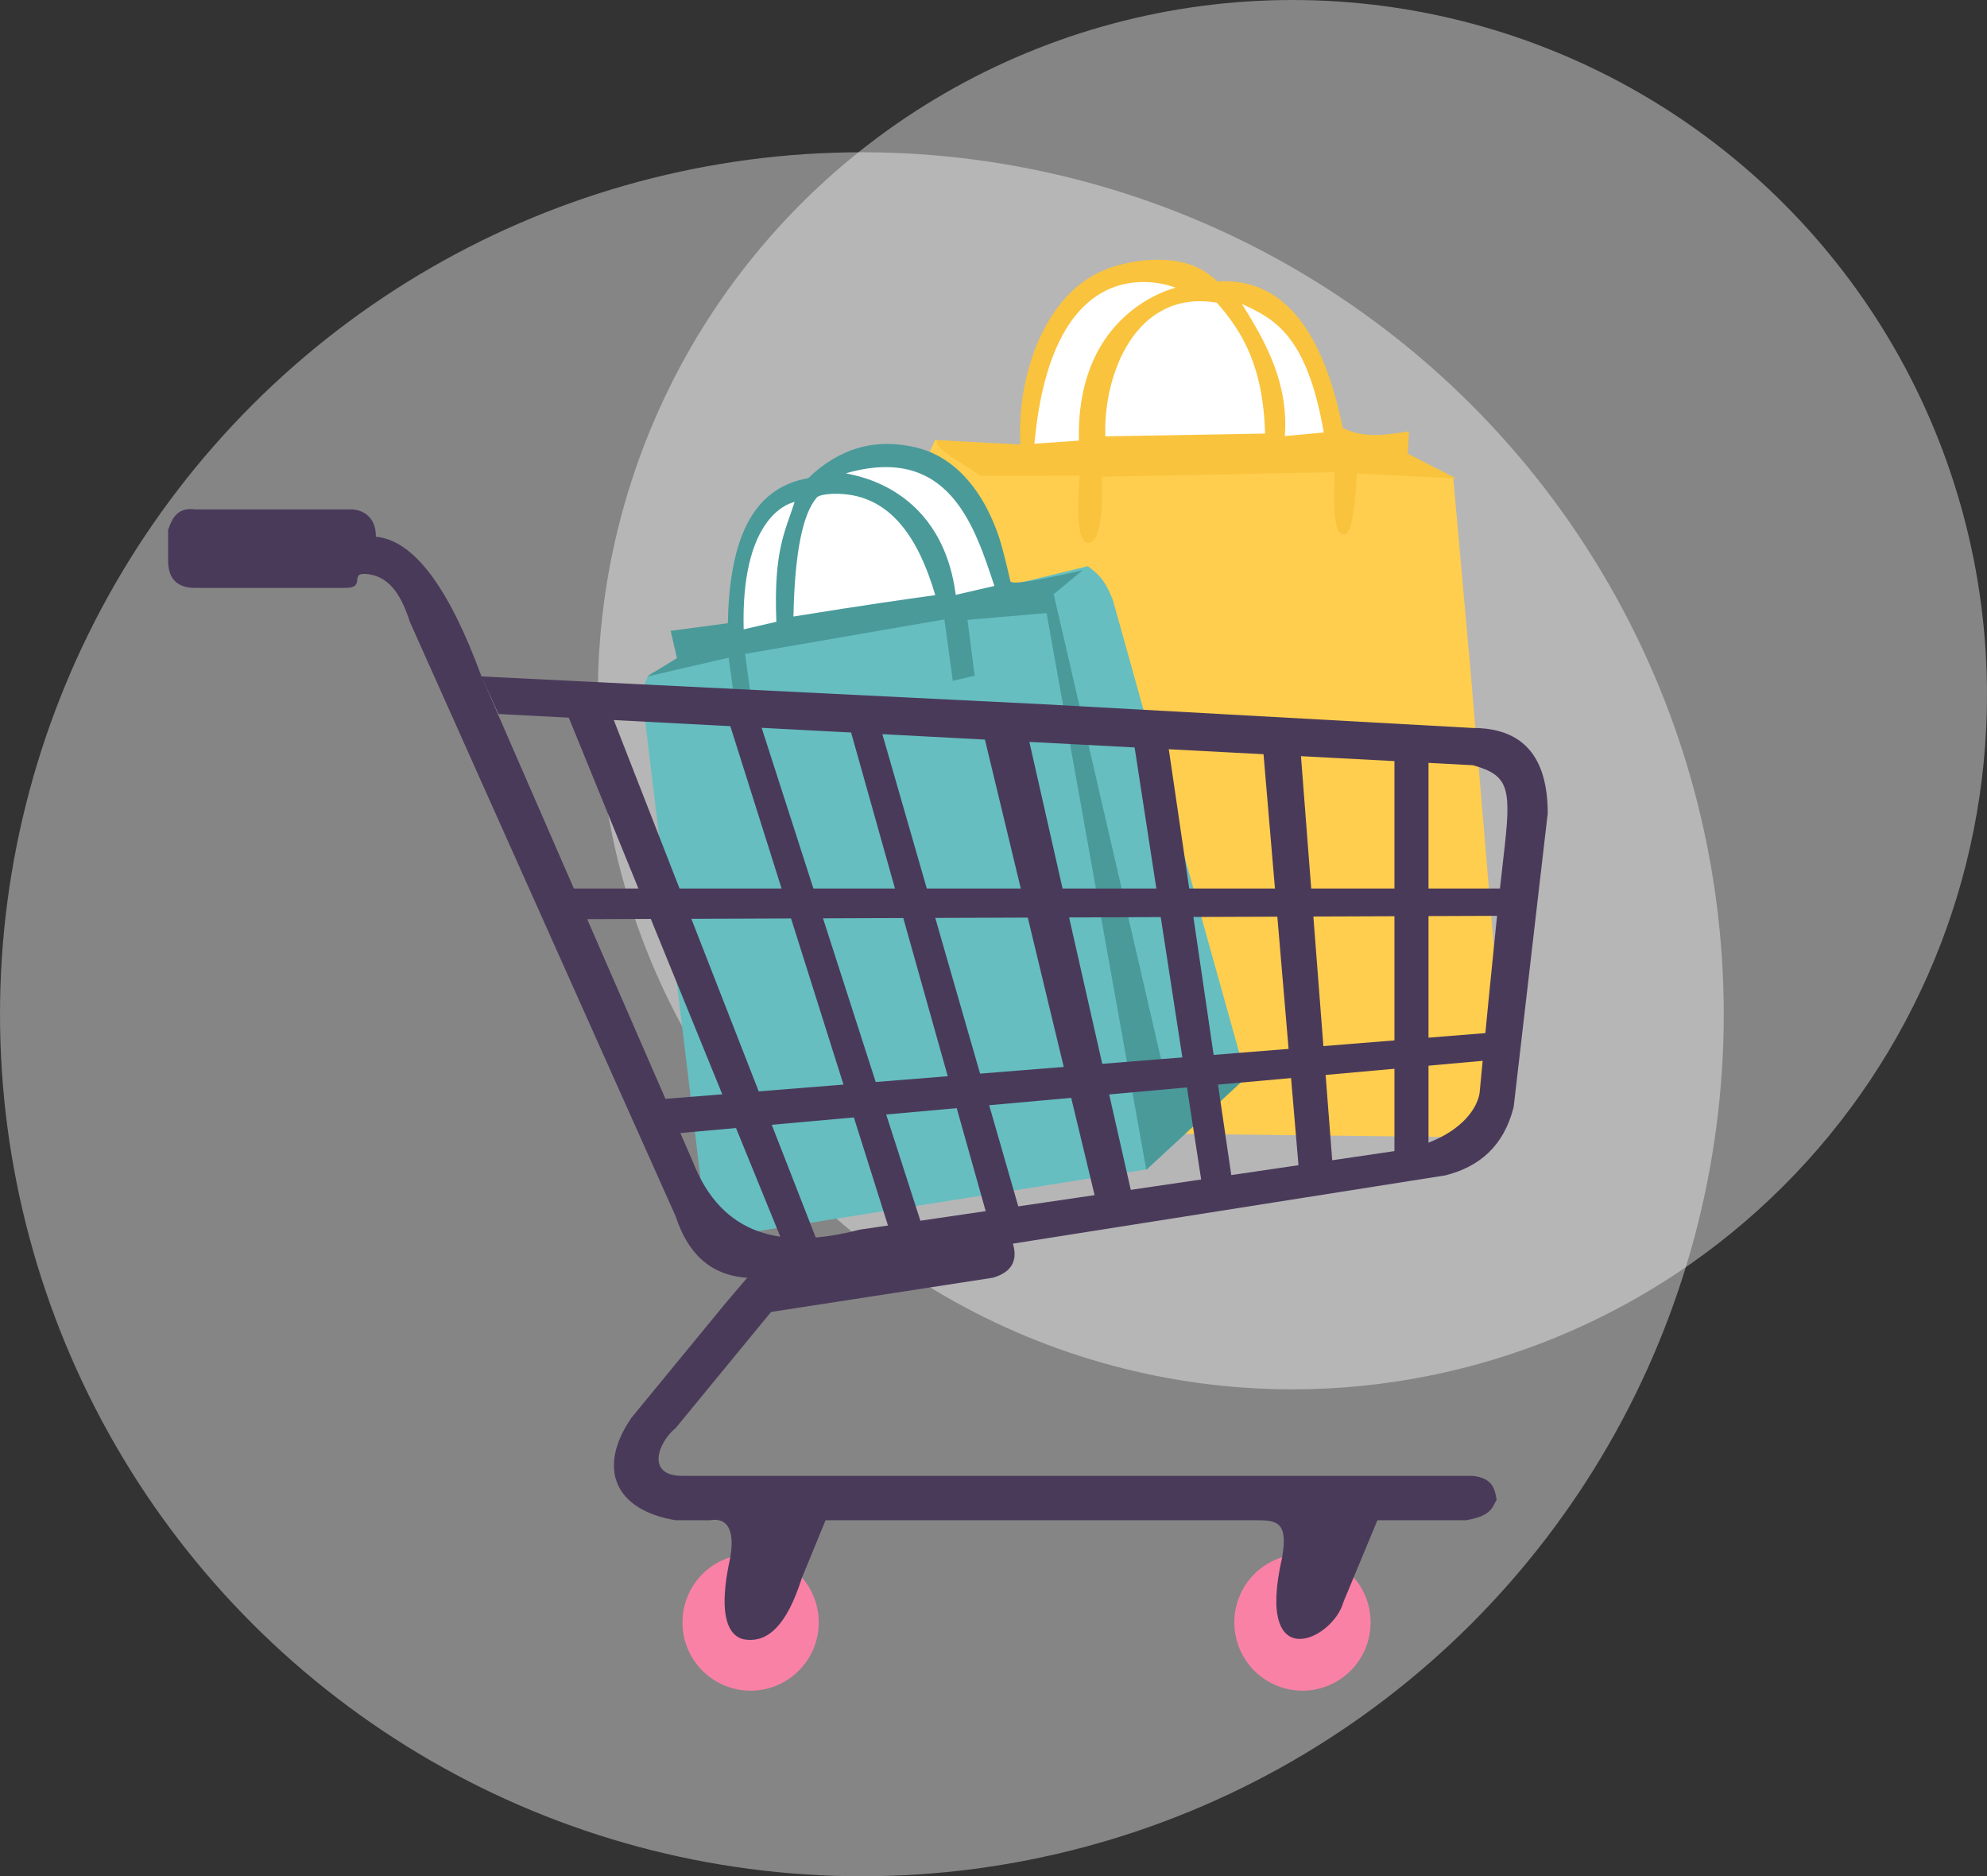 <svg xmlns="http://www.w3.org/2000/svg" xmlns:xlink="http://www.w3.org/1999/xlink" width="337.089" height="318.257" viewBox="0 0 337.089 318.257"><rect x="0" y="0" width="337.089" height="318.257" fill="#333333" stroke="none"/><defs><clipPath id="a"><path d="M494.833-947.334a117.833,117.833,0,0,0,117.833-117.833A117.833,117.833,0,0,0,494.833-1183,117.833,117.833,0,0,0,377-1065.167,117.833,117.833,0,0,0,494.833-947.334Z" transform="translate(-377 1183)" fill="none" clip-rule="evenodd"/></clipPath><clipPath id="b"><path d="M146.215-794.57A146.215,146.215,0,0,0,292.43-940.785,146.215,146.215,0,0,0,146.215-1087,146.215,146.215,0,0,0,0-940.785,146.215,146.215,0,0,0,146.215-794.57Z" transform="translate(0 1087)" fill="none" clip-rule="evenodd"/></clipPath><clipPath id="c"><path d="M563.405-905.606l-2.118,4.587-.786,14.992-6.783,93.6c2.614,1.367,3.011,3.453,10.149,3.351l16.849.883,69.417.819c8.145,1.328,9.864-.659,10.493-3.208l-6.368-75.5L651.3-899.121Z" transform="translate(-553.719 905.606)" fill="none" clip-rule="evenodd"/></clipPath><clipPath id="d"><path d="M618.659-982.416q.343,11.4-2.47,11.253-2.158-.647-1.28-11.449l-16.925.062c-1.938-1.8-8.387-4.777-7.2-6.069l14.063.737a40.009,40.009,0,0,1,2.767-16.928c4.408-10.313,10.75-13.364,17.669-14.25,4.829-.486,9.366-.01,12.977,3.526q16.037-1.057,21.261,24.827c3.663,1.864,7.459,1.171,11.25.59l-.2,3.784,8.24,4.226-16.876-.885q-.595,11.351-2.42,10.307-1.875-.1-1.33-10.5Z" transform="translate(-590.637 1019.221)" fill="none" clip-rule="evenodd"/></clipPath><clipPath id="e"><path d="M652.3-977.762l7.547-.529c-.48-20.184,13.538-25.166,16.4-25.94C673.48-1005.3,655.3-1010.581,652.3-977.762Z" transform="translate(-652.299 1005.192)" fill="none" clip-rule="evenodd"/></clipPath><clipPath id="f"><path d="M715.921-992.815c4.206,4.809,7.843,10.612,8.172,22.194l-27.1.473C696.61-980.578,702.086-995.152,715.921-992.815Z" transform="translate(-696.977 993.065)" fill="none" clip-rule="evenodd"/></clipPath><clipPath id="g"><path d="M783.111-991.392c5.523,2.559,11.02,5.251,13.9,21.81l-6.611.612C791.05-977.786,787.333-984.7,783.111-991.392Z" transform="translate(-783.111 991.392)" fill="none" clip-rule="evenodd"/></clipPath><clipPath id="h"><path d="M407.069-807.987c-1.622,1.176-1.816,3.487-1.492,6.211l9.669,79.9c1.416,8.926,4.663,8.934,7.913,8.929L490.892-723.7l16.871-15.628L485.2-820.159c-1.465-3.9-2.869-4.76-4.278-5.857Z" transform="translate(-405.445 826.016)" fill="none" clip-rule="evenodd"/></clipPath><clipPath id="i"><path d="M411.856-871.4l1.07,4.634-5.136,3.138,13.91-3.212,1.426,10.409,2.782-.642-1.426-10.409,33.813-5.854,1.426,10.409,3.709-.856-1.212-9.483,13.411-1.144,16.917,94.43,16.907-15.618L495.03-798.83l-18.188-78.783,4.922-4.065q-12.056,2.783-12.27,1.856c-.243-1.052-.856-3.707-1.447-5.851s-4.054-14.293-14.531-16.819q-10.343-2.493-18.333,5.209c-9.943,1.695-13.355,11.253-13.626,24.593Z" transform="translate(-407.789 903.101)" fill="none" clip-rule="evenodd"/></clipPath><clipPath id="j"><path d="M468.9-844.922l5.548-1.281c-.5-12.2,1.543-15.405,3.1-20.331C475.7-866.107,468.438-863,468.9-844.922Z" transform="translate(-468.882 866.534)" fill="none" clip-rule="evenodd"/></clipPath><clipPath id="k"><path d="M500.346-850.85c12.759-2.05,18.438-2.844,24.06-3.628-2.921-9.92-7.86-17.454-17.374-17.185,0,0-2.231.056-2.727.63C501.942-868.3,500.559-861.791,500.346-850.85Z" transform="translate(-500.346 871.669)" fill="none" clip-rule="evenodd"/></clipPath><clipPath id="l"><path d="M552.15-866.82c-2.538-19.544-19.276-20.435-18.58-20.634,17.591-5.02,21.859,9.333,25.138,19.12Z" transform="translate(-533.549 888.489)" fill="none" clip-rule="evenodd"/></clipPath><clipPath id="m"><path d="M441.928-179.957a11.572,11.572,0,0,0,11.558-11.585,11.572,11.572,0,0,0-11.558-11.585,11.572,11.572,0,0,0-11.558,11.585A11.572,11.572,0,0,0,441.928-179.957Z" transform="translate(-430.37 203.127)" fill="none" clip-rule="evenodd"/></clipPath><clipPath id="n"><path d="M789.929-179.957a11.572,11.572,0,0,0,11.558-11.585,11.572,11.572,0,0,0-11.558-11.585,11.572,11.572,0,0,0-11.558,11.585A11.572,11.572,0,0,0,789.929-179.957Z" transform="translate(-778.37 203.127)" fill="none" clip-rule="evenodd"/></clipPath><clipPath id="o"><path d="M140.1-850.941c3.751.57,5.588,3.976,6.935,8.11L192.108-742.04c1.992,6.112,5.722,9.992,12.136,10.427l-3.467,4.055L184.6-707.864c-5.863,8.541-2.89,15.64,7.513,17.378h5.779c3.519-.593,4.155,2.494,3.467,6.372-2.312,10.427-.034,13.737,2.89,13.9,3.542.318,6.711-2.436,9.246-10.427l4.045-9.847h72.816c3.467,0,5.779,0,4.623,6.372-4.623,20.274,8.669,13.9,10.4,7.53l5.779-13.9h15.026c4.3-.729,4.431-2.156,5.2-3.476-.3-1.877-.73-3.689-4.045-4.055H193.264c-6.357,0-4.045-5.793-1.156-8.11l16.181-19.695,37.564-5.793c2.179-.584,4.6-2.067,3.467-5.793l73.394-11.585c5.691-1.451,9.866-4.89,11.558-11.585l5.779-49.816q0-14.482-12.714-14.482l-73.394-4.055-94.777-4.688,2.89,6.372,165.281,8.689c6.357,1.738,6.562,4.057,5.2,15.64-1.38,11.741-4.045,39.969-4.045,39.969-.708,4.127-5.779,8.689-14.448,9.847l-90.731,13.323c-13.11,3.423-23.354,1.157-28.317-11.585l-35.83-82.255c-5.491-14.989-11.445-23.1-17.915-23.7,0-4.634-4.045-4.634-4.045-4.634H110.623c-3.042-.394-3.913,1.457-4.623,3.476v5.213q0,4.634,4.623,4.634h25.428C139.844-848.624,136.346-851.511,140.1-850.941Z" transform="translate(-106 862)" fill="none" clip-rule="evenodd"/></clipPath><clipPath id="p"><path d="M355.185-622.8H515.843v4.634l-158.924.579Z" transform="translate(-355.185 622.799)" fill="none" clip-rule="evenodd"/></clipPath><clipPath id="q"><path d="M411.778-514.987l141.587-12.744v-4.634L408.889-520.78Z" transform="translate(-408.889 532.365)" fill="none" clip-rule="evenodd"/></clipPath><clipPath id="r"><path d="M355.185-739.07l38.72,95,5.2-1.738L362.7-739.07Z" transform="translate(-355.185 739.07)" fill="none" clip-rule="evenodd"/></clipPath><clipPath id="s"><path d="M456.148-739.07l28.9,91.523h5.779L461.349-739.07Z" transform="translate(-456.148 739.07)" fill="none" clip-rule="evenodd"/></clipPath><clipPath id="t"><path d="M533.482-732.611l24.272,86.31h5.779l-24.85-86.31Z" transform="translate(-533.482 732.611)" fill="none" clip-rule="evenodd"/></clipPath><clipPath id="u"><path d="M617.259-732.611l20.227,83.993,5.779-2.317-18.493-81.676Z" transform="translate(-617.259 732.611)" fill="none" clip-rule="evenodd"/></clipPath><clipPath id="v"><path d="M713.926-721.845l12.136,78.779h5.2L719.7-721.845Z" transform="translate(-713.926 721.845)" fill="none" clip-rule="evenodd"/></clipPath><clipPath id="w"><path d="M795.556-721.845l6.357,74.724h5.779l-5.779-74.724Z" transform="translate(-795.556 721.845)" fill="none" clip-rule="evenodd"/></clipPath><clipPath id="x"><path d="M879.333-642.562h5.779v-70.67h-5.779Z" transform="translate(-879.333 713.232)" fill="none"/></clipPath></defs><g transform="translate(0 1183)"><g transform="translate(101.422 -1183)" clip-path="url(#a)"><path d="M372-1188H610.356v238.356H372Z" transform="translate(-373.345 1186.655)" fill="rgba(255,255,255,0.4)"/></g><g transform="translate(0 -1157.173)" clip-path="url(#b)"><path d="M-5-1092H290.121v295.121H-5Z" transform="translate(3.655 1090.655)" fill="rgba(255,255,255,0.4)"/></g><g transform="translate(148.964 -1108.374)" clip-path="url(#c)"><path d="M554.137-911.591l109.4,5.733L657.3-786.912l-109.4-5.733Z" transform="translate(-549.468 909.981)" fill="#ffce4e"/></g><g transform="translate(158.896 -1138.939)" clip-path="url(#d)"><path d="M585-1031.576l90.94,4.766-2.687,51.272-90.94-4.766Z" transform="translate(-584.556 1028.252)" fill="#f9c33d"/></g><g transform="translate(175.485 -1135.165)" clip-path="url(#e)"><path d="M648.67-1013.837l25.183,1.32-1.626,31.028-25.183-1.32Z" transform="translate(-648.458 1011.511)" fill="#fff"/></g><g transform="translate(187.504 -1131.903)" clip-path="url(#f)"><path d="M692.755-1001.307l29.8,1.562-1.384,26.4-29.8-1.562Z" transform="translate(-692.88 999.09)" fill="#fff"/></g><g transform="translate(210.676 -1131.453)" clip-path="url(#g)"><path d="M774.867-996.647l17.684.927-1.293,24.666-17.684-.927Z" transform="translate(-776.14 995.233)" fill="#fff"/></g><g transform="translate(109.075 -1086.962)" clip-path="url(#h)"><path d="M363.1-815.789l94.359-21.785,23.536,101.947-94.359,21.784Z" transform="translate(-374.491 834.465)" fill="#66bec0"/></g><g transform="translate(109.706 -1107.7)" clip-path="url(#i)"><path d="M376.919-920.682l84.229-19.446,29.921,129.6-84.229,19.446Z" transform="translate(-385.224 930.167)" fill="#4a9a9a"/></g><g transform="translate(126.141 -1097.863)" clip-path="url(#j)"><path d="M446.983-868.937l15.566-3.594,4.9,21.245-15.566,3.594Z" transform="translate(-452.875 870.918)" fill="#fff"/></g><g transform="translate(134.606 -1099.244)" clip-path="url(#k)"><path d="M478.485-883.219l26.259-6.062,5.3,22.938-26.259,6.062Z" transform="translate(-484.366 884.544)" fill="#fff"/></g><g transform="translate(143.538 -1103.769)" clip-path="url(#l)"><path d="M527.51-902.521l22.32-5.153,6.077,26.324-22.32,5.153Z" transform="translate(-529.135 902.513)" fill="#fff"/></g><g transform="translate(115.78 -919.39)" clip-path="url(#m)"><path d="M425.37-208.127h25.806v25.861H425.37Z" transform="translate(-426.716 206.782)" fill="#fa81a6"/></g><g transform="translate(209.401 -919.39)" clip-path="url(#n)"><path d="M773.37-208.127h25.807v25.861H773.37Z" transform="translate(-774.715 206.782)" fill="#fa81a6"/></g><g transform="translate(28.517 -1096.643)" clip-path="url(#o)"><path d="M101-867H337.742v194.5H101Z" transform="translate(-102.345 865.655)" fill="#4a3a5a"/></g><g transform="translate(95.554 -1032.292)" clip-path="url(#p)"><path d="M350.185-627.8H513.533v7.9H350.185Z" transform="translate(-351.53 626.453)" fill="#4a3a5a"/></g><g transform="translate(110.001 -1007.963)" clip-path="url(#q)"><path d="M403.889-537.365H551.056V-517.3H403.889Z" transform="translate(-405.234 536.02)" fill="#4a3a5a"/></g><g transform="translate(95.554 -1063.572)" clip-path="url(#r)"><path d="M350.185-744.07H396.8v97.689H350.185Z" transform="translate(-351.53 742.725)" fill="#4a3a5a"/></g><g transform="translate(122.715 -1063.572)" clip-path="url(#s)"><path d="M451.148-744.07h37.365v94.213H451.148Z" transform="translate(-452.493 742.725)" fill="#4a3a5a"/></g><g transform="translate(143.52 -1061.834)" clip-path="url(#t)"><path d="M528.482-737.611h32.741v89H528.482Z" transform="translate(-529.827 736.266)" fill="#4a3a5a"/></g><g transform="translate(166.058 -1061.834)" clip-path="url(#u)"><path d="M612.259-737.611h28.7v86.683h-28.7Z" transform="translate(-613.604 736.266)" fill="#4a3a5a"/></g><g transform="translate(192.064 -1058.938)" clip-path="url(#v)"><path d="M708.926-726.845h20.027v81.469H708.926Z" transform="translate(-710.271 725.5)" fill="#4a3a5a"/></g><g transform="translate(214.024 -1058.938)" clip-path="url(#w)"><path d="M790.556-726.845h14.826v77.415H790.556Z" transform="translate(-791.901 725.5)" fill="#4a3a5a"/></g><g transform="translate(236.563 -1056.621)" clip-path="url(#x)"><path d="M874.333-718.232H882.8v73.36h-8.469Z" transform="translate(-875.678 716.887)" fill="#4a3a5a"/></g></g></svg>